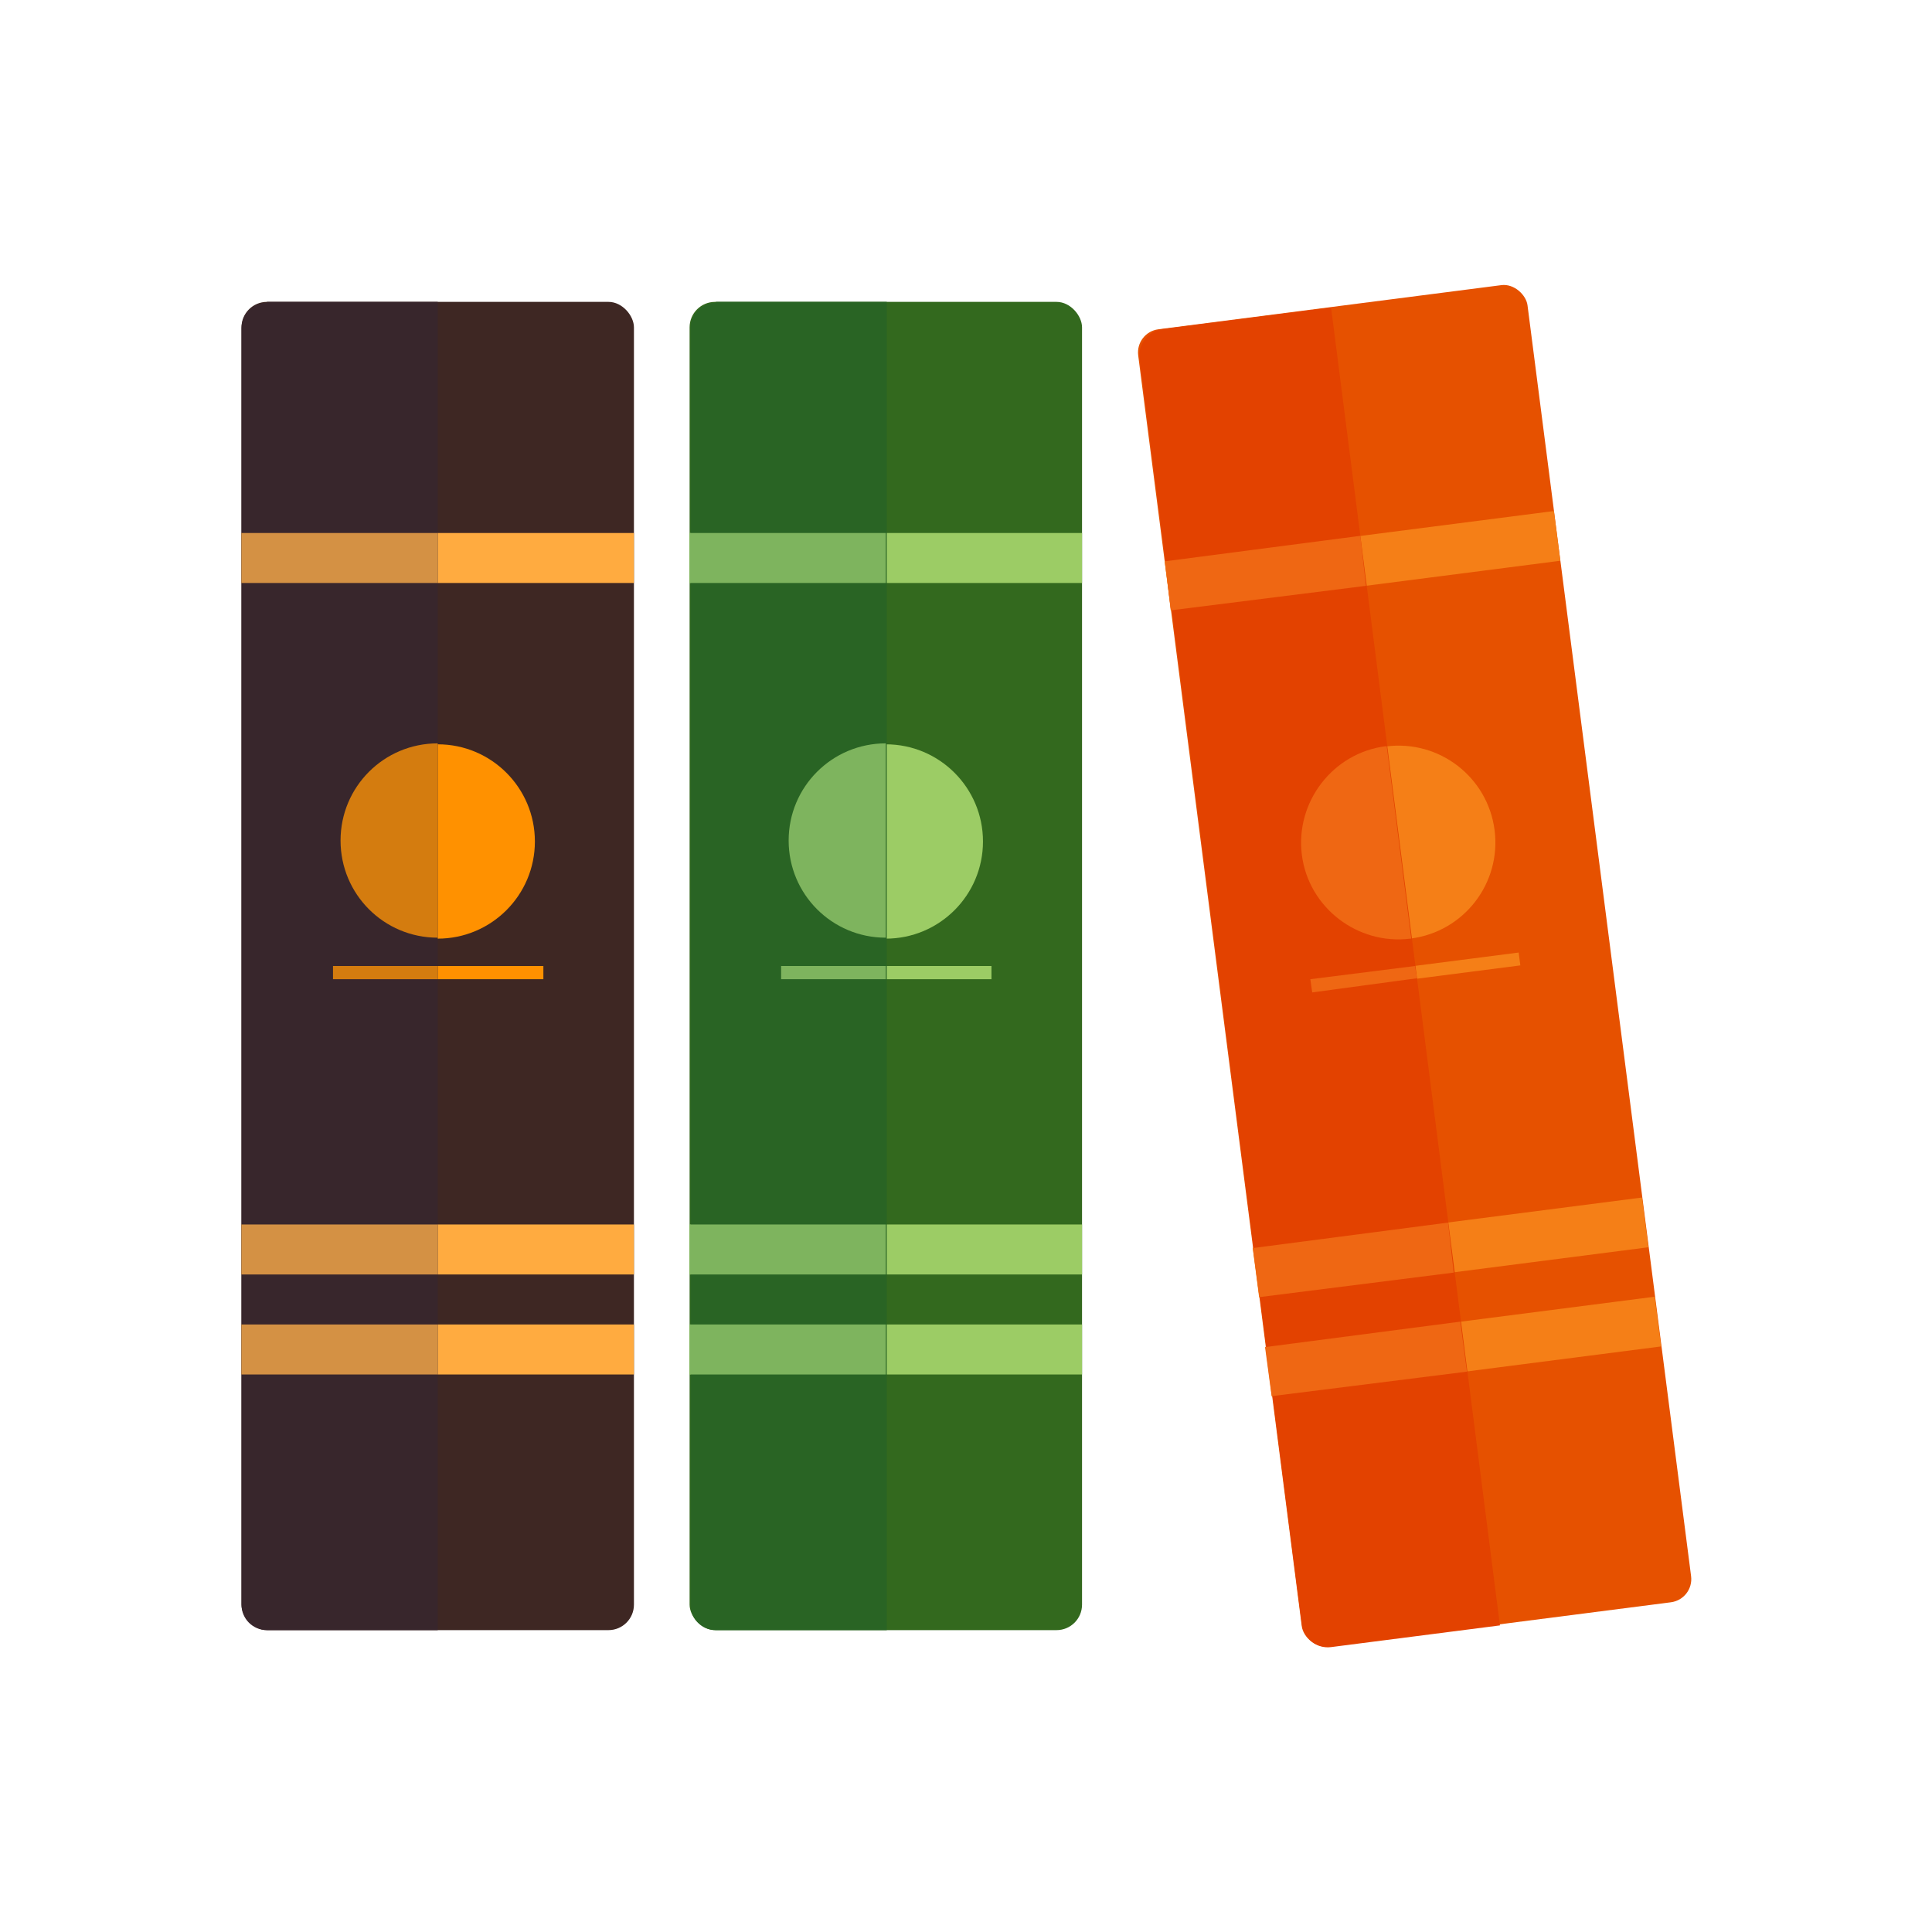 <?xml version="1.0" encoding="UTF-8"?> <svg xmlns="http://www.w3.org/2000/svg" xmlns:xlink="http://www.w3.org/1999/xlink" xml:space="preserve" width="2048px" height="2048px" style="shape-rendering:geometricPrecision; text-rendering:geometricPrecision; image-rendering:optimizeQuality; fill-rule:evenodd; clip-rule:evenodd" viewBox="0 0 2048 2048"> <defs> <style type="text/css"> .fil14 {fill:none} .fil8 {fill:#296424} .fil6 {fill:#33691E} .fil3 {fill:#38262C} .fil0 {fill:#3E2723} .fil9 {fill:#7EB45E} .fil7 {fill:#9CCC65} .fil5 {fill:#D47C0F} .fil4 {fill:#D49144} .fil12 {fill:#E34200} .fil10 {fill:#E65100} .fil13 {fill:#EF6713} .fil11 {fill:#F57F17} .fil2 {fill:#FF9100} .fil1 {fill:#FFAB40} </style> </defs> <g id="Layer_x0020_1">  <rect class="fil0" x="256" y="320" width="416" height="1408" rx="27" ry="27"></rect> <rect class="fil1" x="256" y="565" width="416" height="53"></rect> <rect class="fil1" x="256" y="1404" width="416" height="53"></rect> <rect class="fil1" x="256" y="1298" width="416" height="53"></rect> <circle class="fil2" cx="464" cy="892" r="103"></circle> <rect class="fil2" x="353" y="1024" width="223" height="14"></rect> <path class="fil3" d="M283 320l181 0 0 1408 -181 0c-15,0 -27,-12 -27,-27l0 -1353c0,-15 12,-27 27,-27z"></path> <polygon class="fil4" points="256,565 464,565 464,618 256,618 "></polygon> <polygon class="fil4" points="256,1404 464,1404 464,1457 256,1457 "></polygon> <polygon class="fil4" points="256,1298 464,1298 464,1351 256,1351 "></polygon> <path class="fil5" d="M464 789l0 0 0 205 0 0c-57,0 -103,-46 -103,-103 0,-57 46,-103 103,-103z"></path> <polygon class="fil5" points="353,1024 464,1024 464,1038 353,1038 "></polygon> <g id="_220504008"> <rect class="fil6" x="731" y="320" width="416" height="1408" rx="27" ry="27"></rect> <rect class="fil7" x="731" y="565" width="416" height="53"></rect> <rect class="fil7" x="731" y="1404" width="416" height="53"></rect> <rect class="fil7" x="731" y="1298" width="416" height="53"></rect> <circle class="fil7" cx="939" cy="892" r="103"></circle> <rect class="fil7" x="828" y="1024" width="223" height="14"></rect> </g> <g id="_220502880"> <path class="fil8" d="M759 320l181 0 0 1408 -181 0c-15,0 -27,-12 -27,-27l0 -1353c0,-15 12,-27 27,-27z"></path> <polygon class="fil9" points="731,565 939,565 939,618 731,618 "></polygon> <polygon class="fil9" points="731,1404 939,1404 939,1457 731,1457 "></polygon> <polygon class="fil9" points="731,1298 939,1298 939,1351 731,1351 "></polygon> <path class="fil9" d="M939 789l0 0 0 205 0 0c-57,0 -103,-46 -103,-103 0,-57 46,-103 103,-103z"></path> <polygon class="fil9" points="828,1024 939,1024 939,1038 828,1038 "></polygon> </g> <g id="_220502088"> <rect class="fil10" transform="matrix(0.909 -0.117 0.117 0.909 1203.38 352.215)" width="454" height="1536" rx="27" ry="27"></rect> <g> <rect class="fil11" transform="matrix(0.909 -0.117 0.117 0.909 1234.52 594.83)" width="454" height="58"></rect> <rect class="fil11" transform="matrix(0.909 -0.117 0.117 0.909 1341.42 1427.67)" width="454" height="58"></rect> <rect class="fil11" transform="matrix(0.909 -0.117 0.117 0.909 1327.93 1322.54)" width="454" height="58"></rect> <circle class="fil11" transform="matrix(0.909 -0.117 0.117 0.909 1482.52 893.067)" r="112"></circle> <rect class="fil11" transform="matrix(0.909 -0.117 0.117 0.909 1388.97 1038.16)" width="243" height="15"></rect> </g> </g> <g id="_220500816"> <path class="fil12" d="M1231 349l180 -23 179 1397 -179 23c-15,2 -29,-9 -31,-24l-172 -1342c-2,-15 9,-29 24,-31z"></path> <g> <polygon class="fil13" points="1235,595 1442,568 1448,621 1241,647 "></polygon> <polygon class="fil13" points="1341,1428 1548,1401 1555,1454 1348,1480 "></polygon> <polygon class="fil13" points="1328,1323 1535,1296 1541,1349 1335,1375 "></polygon> <path class="fil13" d="M1469 791l1 0 26 204 -1 0c-56,7 -108,-33 -115,-89 -7,-56 33,-108 89,-115z"></path> <polygon class="fil13" points="1389,1038 1500,1024 1502,1037 1391,1052 "></polygon> </g> </g> <rect class="fil14" width="2048" height="2048"></rect> </g> </svg> 